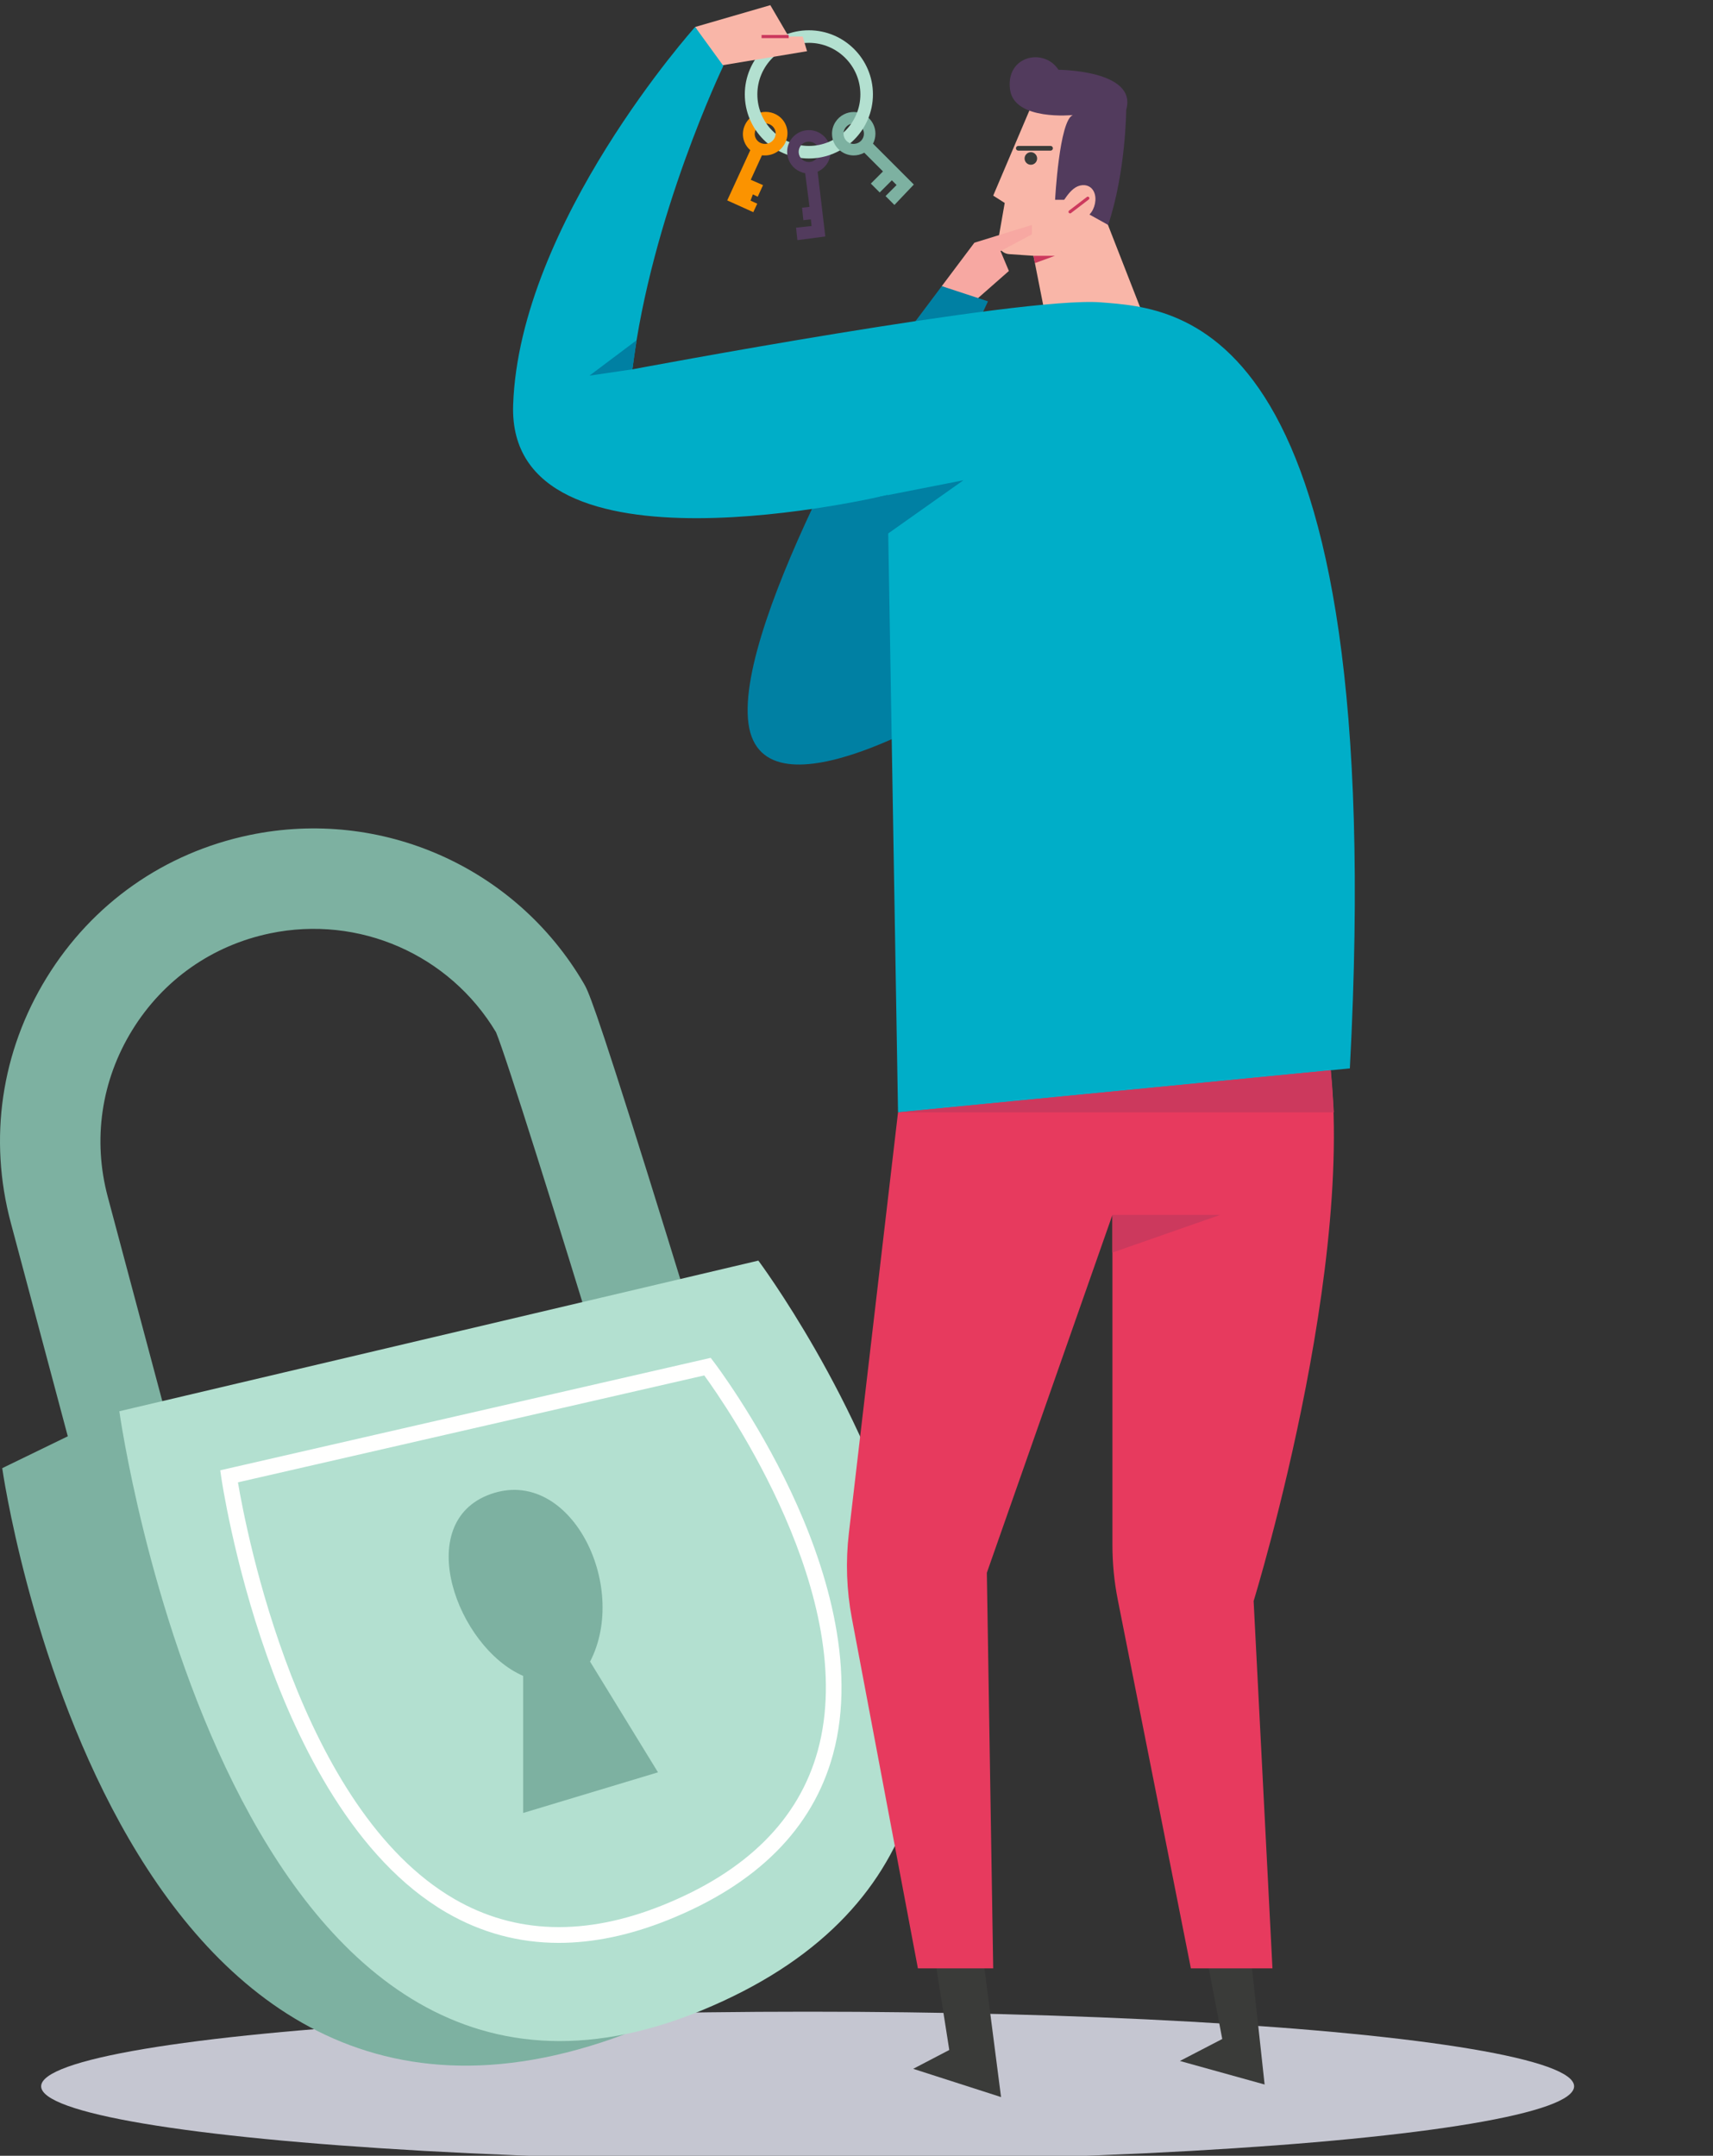<svg width="333" height="419" viewBox="0 0 333 419" fill="none" xmlns="http://www.w3.org/2000/svg">
<rect x="0" y="0" width="333" height="419" fill="#333333" stroke="none"/>
<ellipse cx="157" cy="405.5" rx="149" ry="14.5" fill="#C5C6D1"/>
<path fill-rule="evenodd" clip-rule="evenodd" d="M17.934 296.984L2.1 237.661C-2.261 221.323 0.219 204.395 9.084 189.996C17.948 175.598 31.943 165.764 48.49 162.308C74.116 156.956 100.226 168.523 113.457 191.094C114.284 192.506 115.315 194.264 125.914 228.184C130.998 244.456 135.893 260.503 135.942 260.663L117.279 266.358C108.557 237.755 98.398 205.367 96.426 200.632C87.377 185.519 69.767 177.805 52.479 181.415C41.232 183.764 31.722 190.447 25.698 200.232C19.673 210.018 17.988 221.522 20.951 232.625L36.785 291.948L17.934 296.984Z" fill="#7DB1A1"/>
<path fill-rule="evenodd" clip-rule="evenodd" d="M23.197 274.296L0.433 285.357C0.433 285.357 21.275 432.864 121.421 395.391L23.197 274.296Z" fill="#7DB1A1"/>
<path fill-rule="evenodd" clip-rule="evenodd" d="M23.197 274.296L147.422 245.016C147.422 245.016 228.071 353.025 136.365 390.763C44.66 428.501 23.197 274.296 23.197 274.296Z" fill="#B3E0D0"/>
<path fill-rule="evenodd" clip-rule="evenodd" d="M46.255 288.114C47.839 297.49 58.2 351.682 88.371 369.121C100.158 375.932 113.724 376.349 128.693 370.356C145.108 363.786 155.296 353.656 158.974 340.249C167.127 310.529 141.159 273.174 136.907 267.331L46.255 288.114ZM108.628 377.624C100.884 377.624 93.603 375.669 86.842 371.76C68.906 361.391 57.939 338.892 51.898 321.844C45.395 303.493 43.036 287.324 43.014 287.162L42.815 285.773L138.151 263.915L138.748 264.692C138.828 264.797 146.936 275.424 153.795 289.998C160.17 303.547 166.755 323.402 161.917 341.048C157.975 355.43 147.178 366.244 129.826 373.189C122.439 376.146 115.359 377.624 108.628 377.624Z" fill="#FFFFFE"/>
<path fill-rule="evenodd" clip-rule="evenodd" d="M95.391 290.394C110.822 284.925 122.368 308.179 114.707 322.956L127.911 344.474L101.699 352.374V325.733C88.871 320.168 79.959 295.862 95.391 290.394Z" fill="#7DB1A1"/>
<path fill-rule="evenodd" clip-rule="evenodd" d="M169.707 27.925C170.007 27.344 170.179 26.688 170.179 25.989C170.179 23.658 168.291 21.769 165.961 21.769C165.277 21.769 164.634 21.935 164.062 22.224C164.343 22.912 164.62 23.612 164.893 24.323C165.202 24.124 165.567 24.006 165.961 24.006C167.056 24.006 167.943 24.894 167.943 25.989C167.943 26.998 167.186 27.823 166.211 27.947C166.454 28.658 166.69 29.374 166.915 30.095C167.303 30.003 167.672 29.866 168.009 29.678L171.649 33.319L169.287 35.683L171.012 37.408L173.375 35.044L174.293 35.963L172.146 38.11L173.871 39.836L177.645 35.866L169.707 27.925Z" fill="#7DB1A1"/>
<path fill-rule="evenodd" clip-rule="evenodd" d="M148.764 27.967C147.937 27.988 147.156 27.519 146.847 26.724C146.45 25.704 146.98 24.544 148.032 24.134C148.703 23.873 149.423 23.983 149.96 24.362C150.331 23.7 150.774 23.076 151.288 22.5C150.148 21.718 148.633 21.499 147.221 22.05C144.983 22.921 143.853 25.389 144.698 27.56C144.952 28.212 145.356 28.759 145.854 29.187L141.371 38.95L146.436 41.238L147.204 39.592L145.901 38.997L146.357 37.781L147.298 38.238L148.329 35.985L145.945 34.941L148.12 30.186C148.325 30.212 148.534 30.218 148.743 30.215C148.667 29.447 148.673 28.695 148.764 27.967Z" fill="#FB9300"/>
<path fill-rule="evenodd" clip-rule="evenodd" d="M160.525 32.156C161.987 30.341 161.702 27.684 159.888 26.222C159.134 25.613 158.234 25.312 157.335 25.292C157.367 26.04 157.338 26.789 157.255 27.533C157.687 27.536 158.122 27.671 158.484 27.963C159.337 28.651 159.471 29.899 158.784 30.752C158.187 31.494 157.165 31.69 156.349 31.277C156.084 31.973 155.772 32.652 155.411 33.304C155.768 33.476 156.142 33.599 156.522 33.665L157.366 40.209L155.912 40.37L156.173 42.796L157.627 42.636L157.765 43.928L154.749 44.252L155.008 46.678L160.437 45.956L158.944 33.366C159.541 33.103 160.088 32.699 160.525 32.156Z" fill="#523B5D"/>
<path fill-rule="evenodd" clip-rule="evenodd" d="M157.24 8.327C151.719 8.327 147.226 12.821 147.226 18.345C147.226 23.868 151.719 28.362 157.24 28.362C162.761 28.362 167.253 23.868 167.253 18.345C167.253 12.821 162.761 8.327 157.24 8.327ZM157.24 30.802C150.374 30.802 144.787 25.214 144.787 18.345C144.787 11.475 150.374 5.887 157.24 5.887C164.107 5.887 169.694 11.475 169.694 18.345C169.694 25.214 164.107 30.802 157.24 30.802Z" fill="#B3E0D0"/>
<path fill-rule="evenodd" clip-rule="evenodd" d="M135.129 5.243L149.746 1.004L153.315 7.106H156.035L156.885 9.954L139.719 12.801L135.129 5.243Z" fill="#F9B6A8"/>
<path fill-rule="evenodd" clip-rule="evenodd" d="M148.046 7.411H153.315V6.801H148.046V7.411Z" fill="#CC395D"/>
<path fill-rule="evenodd" clip-rule="evenodd" d="M190.94 379.22L194.599 407.594L177.521 402.102L184.535 398.441L181.181 377.084L190.94 379.22Z" fill="#3A3B39"/>
<path fill-rule="evenodd" clip-rule="evenodd" d="M242.785 377.084L245.835 405.153L229.366 400.577L237.6 396.305L233.941 377.084H242.785Z" fill="#3A3B39"/>
<path fill-rule="evenodd" clip-rule="evenodd" d="M174.573 216.198L165.013 298.023C164.372 303.511 164.567 309.064 165.591 314.493L178.436 382.576H193.075L191.837 305.692L216.252 236.131V300.326C216.252 303.895 216.602 307.455 217.297 310.956L231.502 382.576H247.36L243.7 311.184C243.7 311.184 266.268 237.961 257.119 198.299L174.573 216.198Z" fill="#E73A5E"/>
<path fill-rule="evenodd" clip-rule="evenodd" d="M175.184 66.127C175.184 66.127 142.755 120.5 145.499 140.636C148.244 160.772 187.28 136.364 187.28 136.364L175.184 66.127Z" fill="#0080A3"/>
<path fill-rule="evenodd" clip-rule="evenodd" d="M203.644 20.327H200.597L193.075 38.023L195.311 39.446L194.043 46.691C193.943 47.264 194.063 47.853 194.379 48.342C194.773 48.952 195.432 49.34 196.157 49.391L200.902 49.718L203.24 61.566H222.352L214.829 42.294L215.03 20.327H203.644Z" fill="#F9B6A8"/>
<path fill-rule="evenodd" clip-rule="evenodd" d="M200.597 43.718L189.415 47.176L183.076 55.616L189.415 58.565L196.124 52.667L194.498 48.802L200.597 45.548V43.718Z" fill="#F7A8A2"/>
<path fill-rule="evenodd" clip-rule="evenodd" d="M183.076 55.616L175.184 66.127L187.89 67.515L192.059 58.565L183.076 55.616Z" fill="#0080A3"/>
<path fill-rule="evenodd" clip-rule="evenodd" d="M135.129 5.243L140.619 12.801C140.619 12.801 126.59 41.97 122.931 71.786C122.931 71.786 198.564 57.549 214.016 58.769C229.468 59.989 270.131 61.616 262.405 207.655L174.573 216.198L172.54 96.194C172.54 96.194 98.533 114.093 99.753 78.702C100.972 43.311 135.129 5.243 135.129 5.243Z" fill="#00AEC8"/>
<path fill-rule="evenodd" clip-rule="evenodd" d="M122.93 71.786L114.594 73.007L123.753 66.127L122.93 71.786Z" fill="#0080A3"/>
<path fill-rule="evenodd" clip-rule="evenodd" d="M207.749 38.836H205.106C205.106 38.836 205.917 23.378 208.56 22.361C208.56 22.361 197.245 23.52 196.361 17.48C195.398 10.903 202.87 9.14 205.767 13.564C205.767 13.564 221.166 13.615 218.929 21.344C218.929 21.344 218.878 33.344 215.421 43.718L211.792 41.701L207.749 38.836Z" fill="#523B5D"/>
<path fill-rule="evenodd" clip-rule="evenodd" d="M206.533 39.357C207.265 38.236 208.031 37.081 209.084 36.431C210.136 35.78 211.564 35.78 212.374 36.819C213.288 37.989 213.03 39.986 212.176 41.219C211.322 42.452 210.039 43.106 208.807 43.718" fill="#F9B6A8"/>
<path fill-rule="evenodd" clip-rule="evenodd" d="M208.014 41.478C207.921 41.478 207.831 41.437 207.771 41.358C207.668 41.224 207.694 41.033 207.828 40.93L211.284 38.286C211.418 38.184 211.609 38.209 211.711 38.343C211.814 38.477 211.788 38.668 211.654 38.771L208.198 41.415C208.143 41.457 208.078 41.478 208.014 41.478Z" fill="#CC395D"/>
<path fill-rule="evenodd" clip-rule="evenodd" d="M201.614 30.802C201.614 30.128 201.068 29.582 200.394 29.582C199.72 29.582 199.174 30.128 199.174 30.802C199.174 31.477 199.72 32.023 200.394 32.023C201.068 32.023 201.614 31.477 201.614 30.802Z" fill="#3A3B39"/>
<path fill-rule="evenodd" clip-rule="evenodd" d="M204.222 29.277H197.954C197.702 29.277 197.497 29.072 197.497 28.819C197.497 28.567 197.702 28.362 197.954 28.362H204.222C204.475 28.362 204.68 28.567 204.68 28.819C204.68 29.072 204.475 29.277 204.222 29.277Z" fill="#3A3B39"/>
<path fill-rule="evenodd" clip-rule="evenodd" d="M174.573 216.198H259.302L258.693 208.016L174.573 216.198Z" fill="#CC395D"/>
<path fill-rule="evenodd" clip-rule="evenodd" d="M216.252 236.131H237.194L216.252 243.453V236.131Z" fill="#CC395D"/>
<path fill-rule="evenodd" clip-rule="evenodd" d="M171.006 96.543L187.28 93.347L171.726 104.345L171.006 96.543Z" fill="#0080A3"/>
<path fill-rule="evenodd" clip-rule="evenodd" d="M200.902 49.718H205.07L201.183 51.142" fill="#CC395D"/>
<path fill-rule="evenodd" clip-rule="evenodd" d="M165.96 27.972C164.865 27.972 163.978 27.085 163.978 25.989C163.978 25.288 164.344 24.675 164.893 24.323C165.132 23.39 164.855 22.69 164.062 22.224C162.687 22.919 161.741 24.342 161.741 25.989C161.741 28.32 163.63 30.21 165.96 30.21C166.29 30.21 166.608 30.166 166.915 30.095C167.314 29.374 167.361 28.659 166.211 27.947C166.128 27.958 166.046 27.972 165.96 27.972Z" fill="#7DB1A1"/>
<path fill-rule="evenodd" clip-rule="evenodd" d="M151.287 22.499C150.416 22.573 149.974 23.198 149.96 24.361C150.264 24.575 150.511 24.872 150.654 25.241C151.052 26.261 150.521 27.421 149.47 27.83C149.237 27.921 148.998 27.96 148.764 27.966C147.905 28.756 148.218 29.483 148.743 30.215C149.255 30.206 149.774 30.113 150.281 29.915C152.519 29.044 153.648 26.576 152.803 24.404C152.491 23.603 151.954 22.955 151.287 22.499Z" fill="#FB9300"/>
<path fill-rule="evenodd" clip-rule="evenodd" d="M155.996 31.052C155.144 30.365 155.01 29.116 155.697 28.263C156.092 27.773 156.672 27.53 157.255 27.534C157.79 26.612 157.868 25.845 157.335 25.293C156.071 25.265 154.81 25.799 153.956 26.859C152.494 28.675 152.779 31.331 154.593 32.794C154.85 33.002 155.127 33.168 155.411 33.305C156.182 32.816 156.494 32.136 156.349 31.278C156.226 31.216 156.107 31.142 155.996 31.052Z" fill="#523B5D"/>
</svg>

